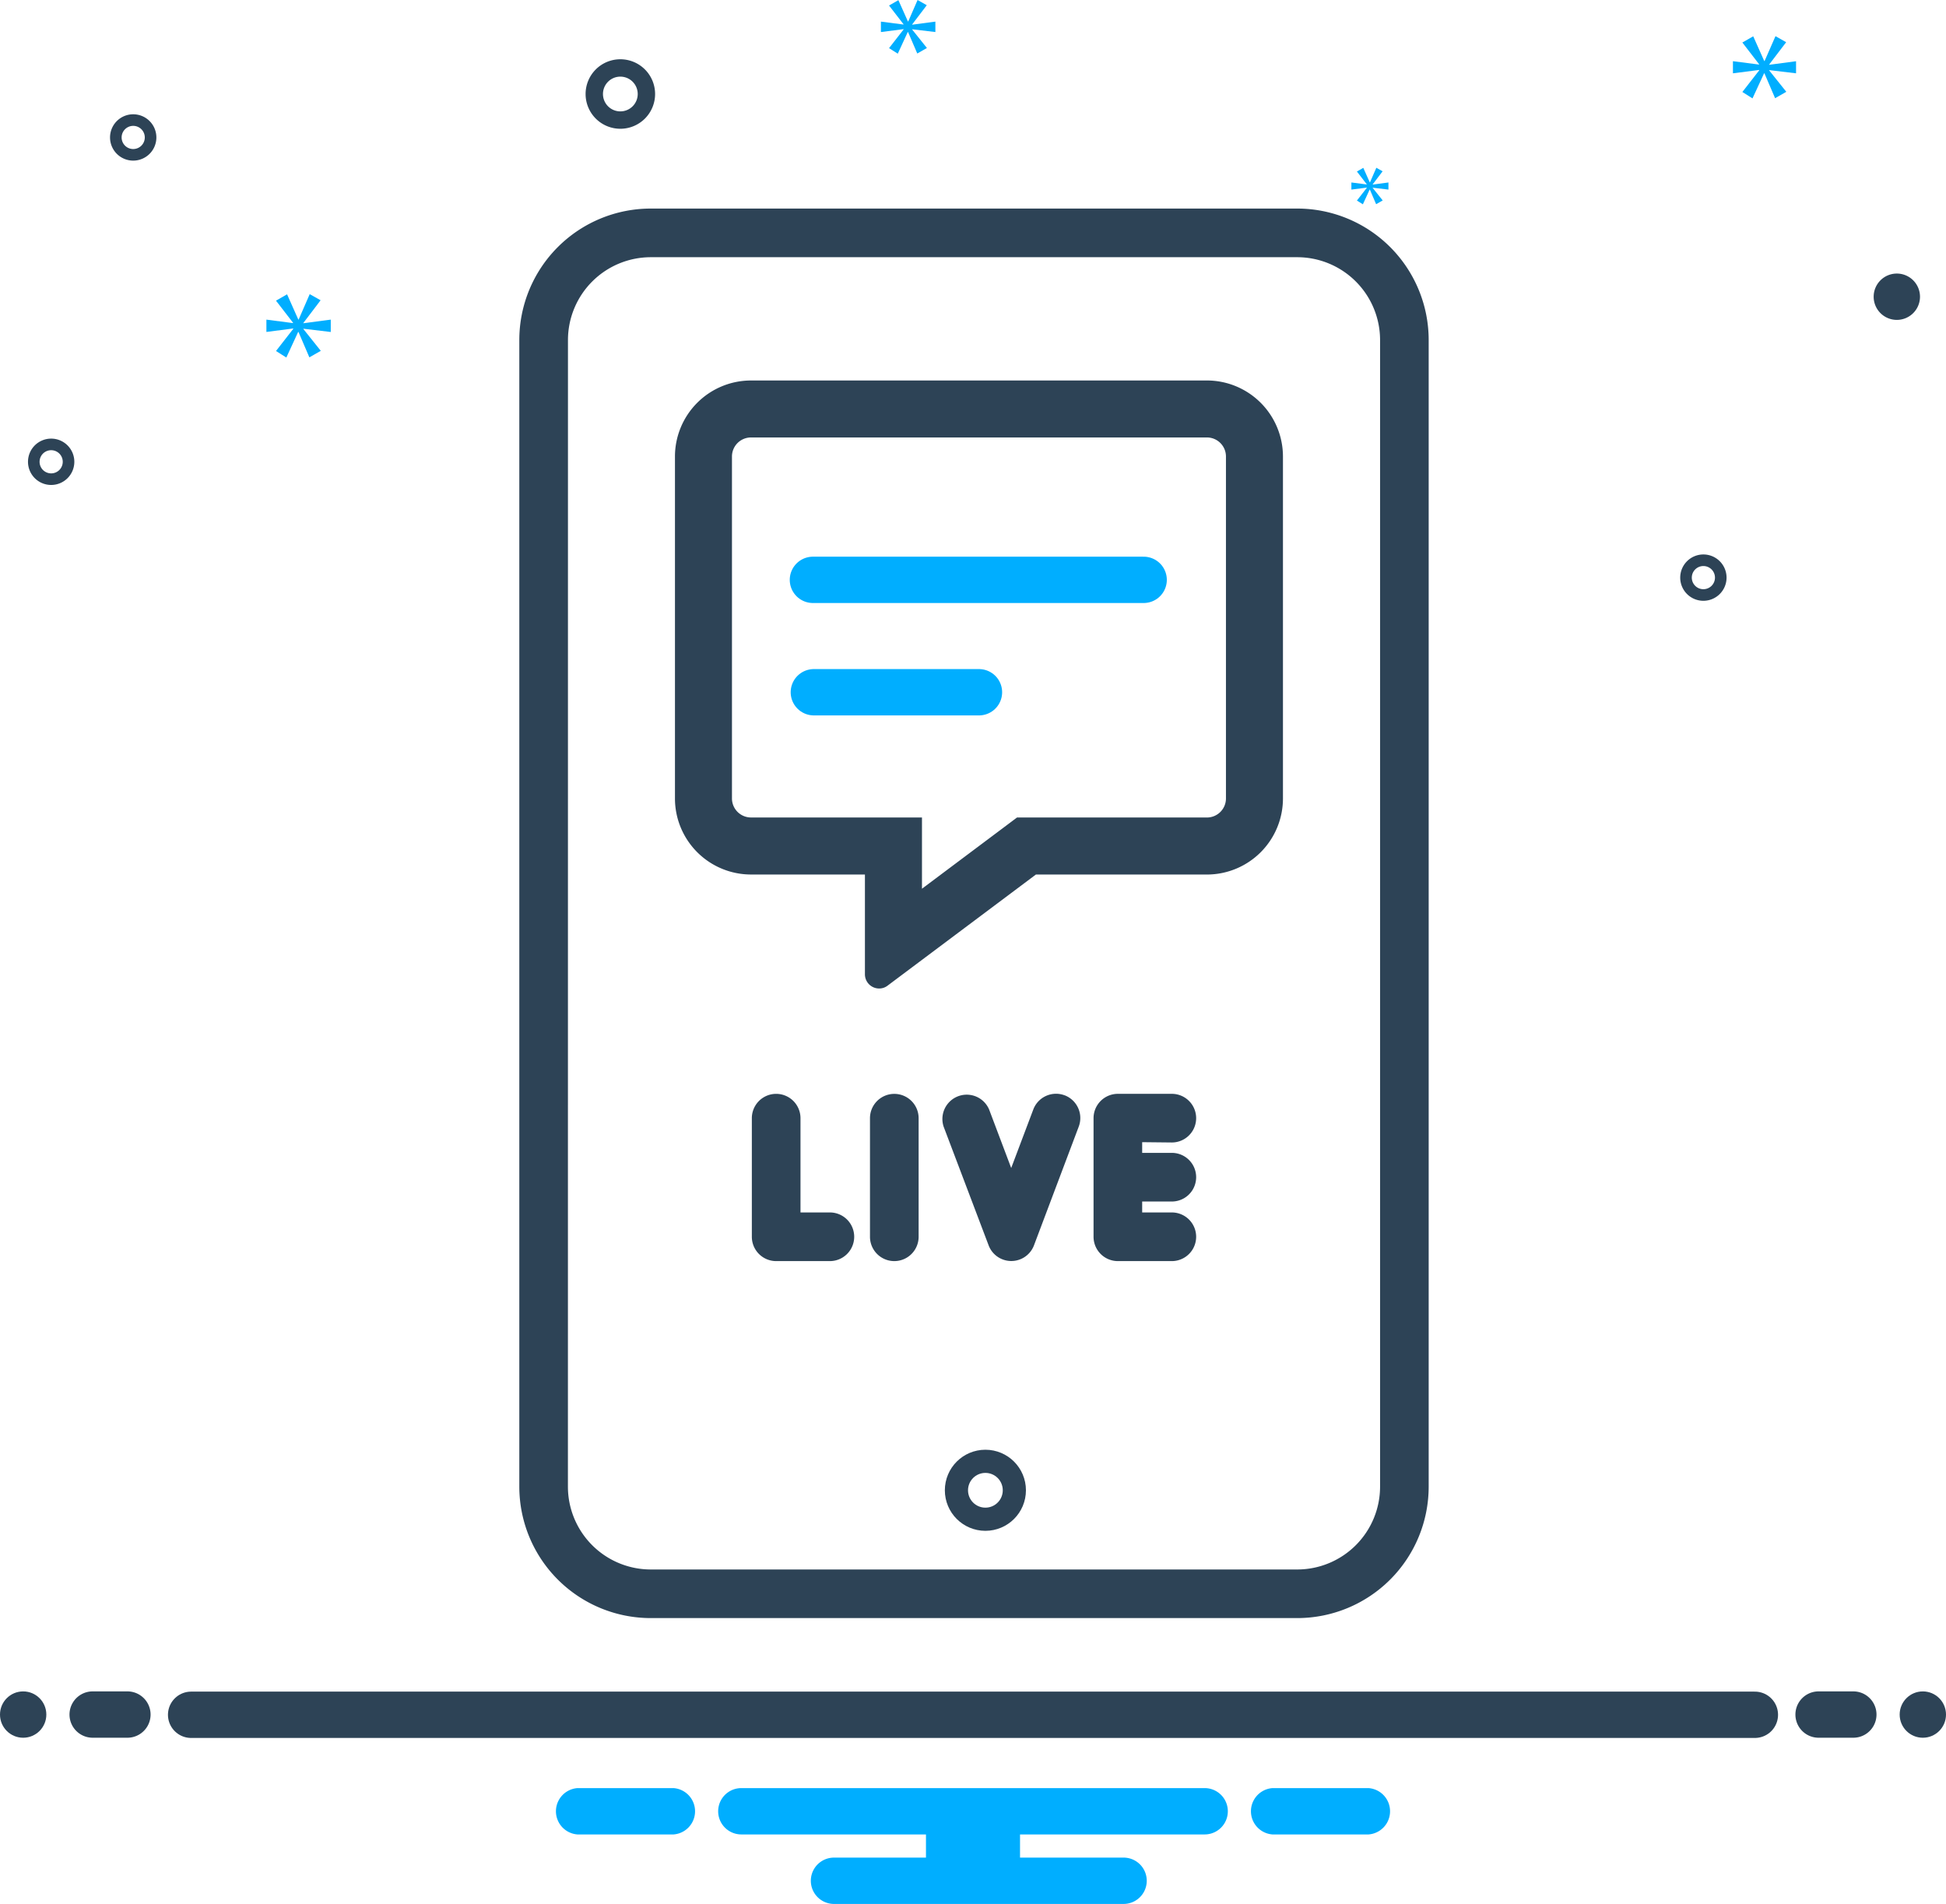 <svg xmlns="http://www.w3.org/2000/svg" width="168" height="164.366" viewBox="0 0 168 164.366"><g transform="translate(-7926.43 -15353.845)"><g transform="translate(7957.973 15368.85)"><path d="M13.29,113.333a11.35,11.35,0,0,0,11.35,11.35H80.446a11.35,11.35,0,0,0,11.35-11.35V14.35A11.35,11.35,0,0,0,80.446,3H24.64A11.35,11.35,0,0,0,13.29,14.35Zm4.2-98.983A7.154,7.154,0,0,1,24.64,7.2H80.446A7.154,7.154,0,0,1,87.6,14.35v98.983a7.154,7.154,0,0,1-7.154,7.154H24.64a7.154,7.154,0,0,1-7.154-7.154Z" transform="translate(0 0)" fill="#2d4356"/><path d="M29.595,68.272H27.056v-8.14a2.1,2.1,0,1,0-4.2,0V70.37a2.1,2.1,0,0,0,2.1,2.1h4.637a2.1,2.1,0,1,0,0-4.2Zm5.56-10.238a2.1,2.1,0,0,0-2.1,2.1V70.37a2.1,2.1,0,0,0,4.2,0V60.132A2.1,2.1,0,0,0,35.154,58.034Zm14.707.126a2.1,2.1,0,0,0-2.706,1.217l-1.909,5.056-1.909-5.056a2.1,2.1,0,0,0-3.923,1.49L43.294,71.1a2.093,2.093,0,0,0,3.923,0l3.86-10.238a2.1,2.1,0,0,0-1.217-2.706Zm9.252,4.07a2.1,2.1,0,1,0,0-4.2H54.456a2.1,2.1,0,0,0-2.1,2.1V70.37a2.1,2.1,0,0,0,2.1,2.1h4.658a2.1,2.1,0,1,0,0-4.2h-2.56v-.944h2.56a2.1,2.1,0,1,0,0-4.2h-2.56v-.923Z" transform="translate(10.508 21.395)" fill="#2d4356"/><g transform="translate(50.027 110.15)" fill="none" stroke="#2d4356" stroke-width="2"><circle cx="3.5" cy="3.5" r="3.5" stroke="none"/><circle cx="3.5" cy="3.5" r="2.5" fill="none"/></g></g><path d="M118.154,156h-8.308a2.006,2.006,0,0,0,0,4h8.308a2.006,2.006,0,0,0,0-4Zm-60,0H49.846a2.006,2.006,0,0,0,0,4h8.308a2.006,2.006,0,0,0,0-4ZM104,156H64a2,2,0,0,0,0,4H79.94v2H72a2,2,0,0,0,0,4H97a2,2,0,0,0,0-4H88.06v-2H104a2,2,0,0,0,0-4Z" transform="translate(7926.43 15352.211)" fill="#00aeff"/><path d="M53.555,12.75a3,3,0,1,0-3-3A3,3,0,0,0,53.555,12.75Zm0-4.5a1.5,1.5,0,1,1-1.5,1.5A1.5,1.5,0,0,1,53.555,8.25Zm110.2,17a2,2,0,1,0,2,2A2,2,0,0,0,163.755,25.25Zm0,3a1.006,1.006,0,1,0-.005,0ZM11.5,11.5a2,2,0,1,0,2,2A2,2,0,0,0,11.5,11.5Zm0,3a1,1,0,1,1,1-1A1,1,0,0,1,11.5,14.5Zm135.555,35a2,2,0,1,0,2,2A2,2,0,0,0,147.055,49.5Zm0,3a1,1,0,1,1,1-1A1,1,0,0,1,147.055,52.5ZM6.417,41.5a2,2,0,1,0-2,2A2,2,0,0,0,6.417,41.5Zm-3,0a1,1,0,1,1,1,1A1,1,0,0,1,3.417,41.5Z" transform="translate(7926.43 15352.211)" fill="#2d4356"/><path d="M33.454,38.884l1.486-1.955L34,36.4l-.954,2.19h-.032l-.969-2.175-.956.548,1.472,1.909V38.9l-2.3-.3v1.064l2.316-.3V39.4L31.09,41.309l.892.564L33,39.667h.031l.939,2.19.986-.563-1.5-1.878v-.031l2.361.282V38.6l-2.361.313Z" transform="translate(7919.168 15342.838)" fill="#00aeff"/><path d="M118,17.847l-.856,1.1.514.325L118.244,18h.018l.54,1.262.568-.325-.865-1.081v-.018l1.36.162v-.613l-1.36.181V17.55l.856-1.127-.54-.306-.55,1.261h-.018l-.558-1.252-.551.315.848,1.1v.018l-1.325-.172V18L118,17.829Z" transform="translate(7926.43 15352.211)" fill="#00aeff"/><path d="M155.055,7.963V6.92l-2.317.307V7.2L154.2,5.278l-.921-.522-.94,2.144h-.031l-.951-2.133-.937.538,1.443,1.872v.031l-2.257-.292V7.963l2.272-.291V7.7L150.42,9.575l.875.553,1-2.165h.03l.921,2.149.967-.552L152.74,7.718V7.687Z" transform="translate(7926.43 15352.211)" fill="#00aeff"/><path d="M78.752,3.738l1.257-1.654-.794-.45-.807,1.852h-.027L77.56,1.647l-.808.463L78,3.725v.027L76.05,3.5v.9l1.96-.251v.026L76.752,5.79l.755.477L78.368,4.4h.026l.794,1.853.834-.476-1.27-1.589V4.162l2,.238V3.5l-2,.265Z" transform="translate(7926.43 15352.211)" fill="#00aeff"/><circle cx="2" cy="2" r="2" transform="translate(7926.43 15499.863)" fill="#2d4356"/><path d="M11,147.981H8a2,2,0,0,0,0,4h3a2,2,0,0,0,0-4Zm149,0h-3a2,2,0,0,0,0,4h3a2,2,0,0,0,0-4Z" transform="translate(7926.43 15351.881)" fill="#2d4356"/><circle cx="2" cy="2" r="2" transform="translate(8090.43 15499.863)" fill="#2d4356"/><line x2="135" transform="translate(7942.93 15501.881)" fill="none" stroke="#2d4356" stroke-linecap="round" stroke-width="4"/><g transform="translate(7984.7 15386.693)"><path d="M45.928-172.375H6.561A6.568,6.568,0,0,0,0-165.814v29.526a6.568,6.568,0,0,0,6.561,6.561H16.4v8.611a1.227,1.227,0,0,0,.359.87,1.227,1.227,0,0,0,.87.359,1.176,1.176,0,0,0,.727-.246l12.805-9.592H45.928a6.568,6.568,0,0,0,6.561-6.561v-29.529a6.568,6.568,0,0,0-6.561-6.561Zm1.64,36.087a1.645,1.645,0,0,1-1.64,1.64h-16.4l-1.312.985L21.325-128.5v-6.151H6.561a1.645,1.645,0,0,1-1.64-1.64v-29.527a1.645,1.645,0,0,1,1.64-1.64H45.928a1.645,1.645,0,0,1,1.64,1.64Z" transform="translate(0 172.375)" fill="#2d4356"/><g transform="translate(11.91 17.21)"><line x2="28.553" fill="none" stroke="#00aeff" stroke-linecap="round" stroke-width="4"/><line x2="14.255" transform="translate(0.08 9.703)" fill="none" stroke="#00aeff" stroke-linecap="round" stroke-width="4"/></g></g></g></svg>